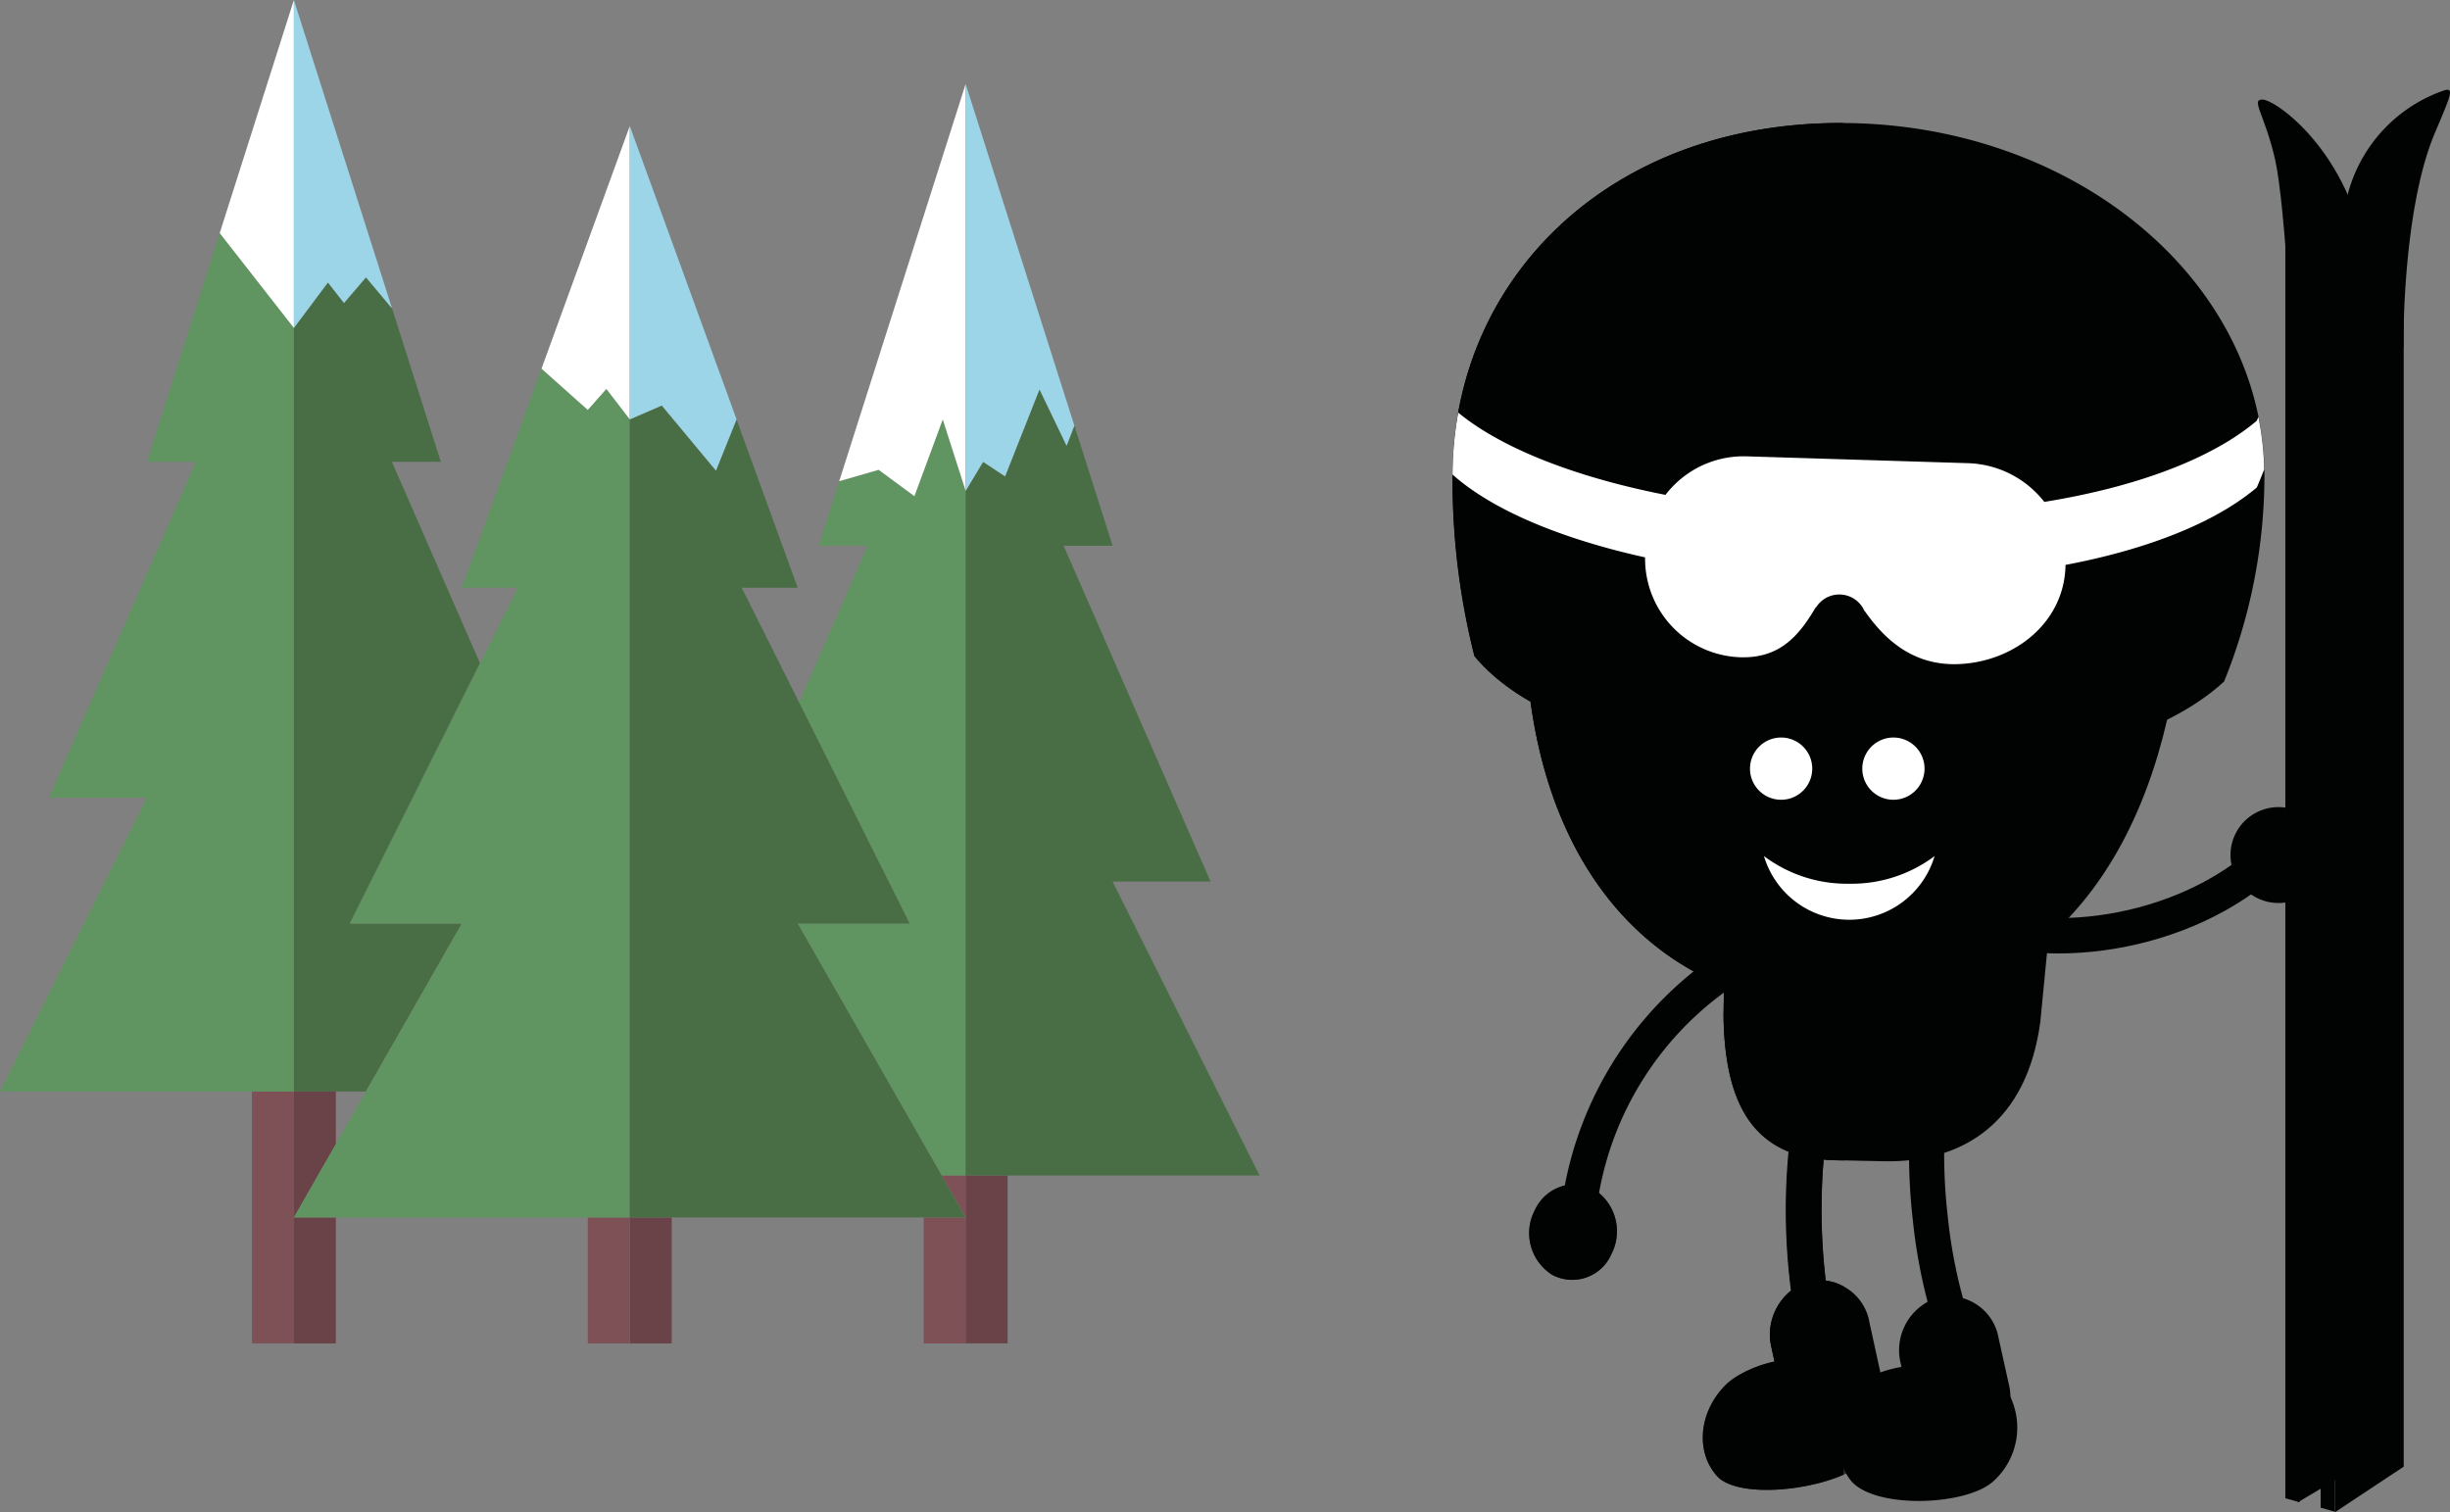 <svg xmlns="http://www.w3.org/2000/svg" xmlns:xlink="http://www.w3.org/1999/xlink" x="0px" y="0px" width="191.168px" height="118.008px" viewBox="0 0 191.168 118.008"><rect x="0" y="0" width="191.168" height="118.008" fill="#808080" stroke="none"/><defs><path id="a" d="M113.335 7.001h77.83v111.007h-77.83z"/></defs><clipPath id="b"><use xlink:href="#a" style="overflow:visible"/></clipPath><path style="clip-path:url(#b);fill:#010202" d="M169.903 51.775c-2.256 16.077-11 26.972-25.637 26.972s-24-10.444-25.148-26.972c-1.423-20.421 11.864-39.512 26.505-39.512 14.641 0 27.483 16.683 24.28 39.512"/><path style="clip-path:url(#b);fill:#010202" d="M173.536 53.194a42.94 42.94 0 0 0 3.154-16.047c-.001-15.213-14.804-27.548-33.064-27.548s-30.289 12.335-30.289 27.548a56.036 56.036 0 0 0 1.706 14.052c4.386 5.406 16.763 9.3 31.354 9.3 12.733 0 22.43-2.964 27.139-7.313"/><path style="clip-path:url(#b);fill:#010202" d="M159.204 79.726c-1.035 7.749-5.9 11.028-12.241 10.891l-3.821-.08c-6.334-.133-8.56-4.378-8.658-11.24l.572-38.231c.573-6.285 5.924-11.048 12.233-10.89l3.825.08c6.334.136 12.191 5.3 11.767 11.456l-3.677 38.014z"/><path style="clip-path:url(#b);fill:#2b2e35" d="M133.953 115.165c1.763 2 9.121 1.035 11.4-1s2.684-5.311.925-7.309-9.125-1.035-11.396 1c-2.271 2.035-2.688 5.311-.929 7.309"/><path style="clip-path:url(#b);fill:#010202" d="M145.867 103.183a3.93 3.93 0 0 0-4.727-3.173 4.306 4.306 0 0 0-2.915 5.152l.788 3.613a3.924 3.924 0 0 0 4.727 3.173 4.3 4.3 0 0 0 2.916-5.149l-.789-3.616z"/><path style="clip-path:url(#b);fill:#010202" d="M144.363 115.467c1.725 2.286 8.89 2.077 11.1.186a5.628 5.628 0 0 0 .864-7.559c-1.728-2.286-8.893-2.077-11.096-.186a5.625 5.625 0 0 0-.868 7.559"/><path style="clip-path:url(#b);fill:#010202" d="M155.944 104.406a3.926 3.926 0 0 0-4.735-3.158 4.313 4.313 0 0 0-2.9 5.159l.8 3.613a3.925 3.925 0 0 0 4.735 3.154 4.308 4.308 0 0 0 2.9-5.155l-.8-3.613z"/><path style="clip-path:url(#b);fill:none;stroke:#010202;stroke-width:2.74" d="M142.687 107.867c-3.215-10.459-2.331-23.772 1.976-29.765m9.071 28.966a40.836 40.836 0 0 1-3.123-12.053c-.742-6.476-.028-13.353 2.247-17.9"/><path style="clip-path:url(#b);fill:none;stroke:#010202;stroke-width:2.76" d="M176.964 66.961c-6.407 5.978-17.67 7.851-25.183 4.189"/><path style="clip-path:url(#b);fill:#010202" d="M178.917 70.291a3.742 3.742 0 1 0-4.7-2.431v.001a3.745 3.745 0 0 0 4.7 2.43"/><path style="clip-path:url(#b);fill:none;stroke:#2b2e35;stroke-width:.723" d="M123.134 95.407c.44-8.746 6.664-18.06 13.916-20.831"/><path style="clip-path:url(#b);fill:#2b2e35" d="M119.743 94.46a3.852 3.852 0 0 0 1.373 5.023 3.33 3.33 0 0 0 4.627-1.638 3.849 3.849 0 0 0-1.371-5.023 3.334 3.334 0 0 0-4.629 1.638"/><path style="fill:#010202" d="M179.291 26.225v91.007l6.789-4.033V22.192l-6.789 4.033z"/><defs><path id="c" d="M113.335 7.001h77.83v111.007h-77.83z"/></defs><clipPath id="d"><use xlink:href="#c" style="overflow:visible"/></clipPath><path style="clip-path:url(#d);fill:#010202" d="M176.562 7.771c1.16.061 7.957 4.875 8.4 15.22.212 4.879.652 8.658.652 8.658l-6.682-2.94s-.607-12.673-1.4-16.21-1.967-4.78-.97-4.728"/><path style="fill:#010202" d="M182.188 22.421v95.586l5.368-3.556V18.683l-5.368 3.738z"/><defs><path id="e" d="M113.335 7.001h77.83v111.007h-77.83z"/></defs><clipPath id="f"><use xlink:href="#e" style="overflow:visible"/></clipPath><path style="clip-path:url(#f);fill:#010202" d="M190.735 7.045a11.715 11.715 0 0 0-7.919 10.633c-.182 4.924-.6 8.537-.6 8.537l5.319.91s-.132-10.611 2.442-16.722c1.228-2.907 1.551-3.589.758-3.358"/><path style="fill:#010202" d="M181.075 117.65l1.107.315V14.806l-1.107-.312V117.65zM178.319 116.92l1.107.3V18.847l-1.107-.307v98.38z"/><defs><path id="g" d="M113.335 7.001h77.83v111.007h-77.83z"/></defs><clipPath id="h"><use xlink:href="#g" style="overflow:visible"/></clipPath><path style="clip-path:url(#h);fill:#010202" d="M143.844 100.389a3.732 3.732 0 0 0-1.38-.462 46.789 46.789 0 0 1-.167-9.443c.277.027.55.049.845.057l.7.011V9.606c-.072 0-.144-.008-.216-.008-16.231 0-27.531 9.75-29.843 22.601v.008a27.848 27.848 0 0 0-.436 4.7v.239a55.836 55.836 0 0 0 1.71 14.056 15.757 15.757 0 0 0 4.366 3.546c1.342 9.86 5.827 17.229 12.73 21.054a28.15 28.15 0 0 0-10.054 16.705 3.573 3.573 0 0 0-2.35 1.952 3.842 3.842 0 0 0 1.369 5.024 3.33 3.33 0 0 0 4.624-1.635 3.9 3.9 0 0 0-.974-4.754 24.781 24.781 0 0 1 9.742-15.637l-.027 1.843c.076 5.356 1.459 9.106 5.072 10.561a48.93 48.93 0 0 0 .19 10.846 4.462 4.462 0 0 0-1.52 4.45l.235 1.092a8.788 8.788 0 0 0-3.577 1.608c-2.271 2.043-2.688 5.315-.925 7.309 1.471 1.668 6.827 1.27 9.887-.091l-.001-14.686z"/><path style="clip-path:url(#h);fill:#fff" d="M141.652 47.487a2.136 2.136 0 0 1 3.833.208l.019-.008c1.38 1.964 3.594 4.322 7.411 4.132 4.329-.216 8.112-3.264 8.249-7.593a7.847 7.847 0 0 0-7.6-8.082l-17.299-.534a7.678 7.678 0 0 0-7.892 7.597 7.69 7.69 0 0 0 7.407 8.082c2.993.091 4.534-1.539 5.933-3.965l-.061.163z"/><path style="clip-path:url(#h);fill:#fff" d="M113.782 32.197a27.778 27.778 0 0 0-.444 4.833c5.47 4.89 18.264 8.321 33.185 8.321 13.874 0 24.44-2.964 29.572-7.313.2-.462.39-.936.576-1.406a22.865 22.865 0 0 0-.455-4.1c-.042.1-.08.2-.121.3-5.133 4.344-15.7 7.313-29.572 7.313-14.534-.002-27.048-3.259-32.741-7.948M141.405 59.979a2.428 2.428 0 1 1-2.43-2.426h.004a2.427 2.427 0 0 1 2.426 2.426M150.167 59.979a2.428 2.428 0 1 1-4.856.004 2.428 2.428 0 0 1 4.856-.004M144.294 68.961a10.767 10.767 0 0 1-6.656-2.157 6.95 6.95 0 0 0 6.656 4.969 6.946 6.946 0 0 0 6.657-4.969 10.77 10.77 0 0 1-6.657 2.157"/><path style="fill:#7d5156" d="M19.657 85.175v19.656h3.275V85.175h-3.275zm3.275 9.83z"/><path style="fill:#6a4348" d="M22.931 104.835h3.275v-9.83h-3.275v9.83zM22.933 85.175v9.83l3.275-5.73v-4.1h-3.275z"/><path style="fill:#609460" d="M22.932 81.899v-56.31l-5.787-7.4-5.677 17.847h3.818L3.821 62.243h7.647L0 85.179h22.932v-3.28z"/><path style="fill:#496d45" d="M22.932 85.175h5.616l7.49-13.106h-8.74l10.157-20.31-6.878-15.723h3.821L30.59 24.067l-2.034-2.424-1.715 2-1.254-1.6-2.655 3.549v59.583z"/><path style="fill:#7d5156" d="M72.074 104.835h3.275v-9.83h-3.275v9.83zM73.477 91.727l1.87 3.275v-3.275h-1.87z"/><path style="fill:#6a4348" d="M75.349 91.727v13.106h3.275V91.727h-3.275z"/><path style="fill:#609460" d="M62.244 72.071l11.231 19.656h1.875V38.31l-1.787-5.581-2.219 5.989-2.784-2.051-3.078.889-1.598 5.033h3.82l-5.351 12.229 8.627 17.253h-8.736z"/><path style="fill:#496d45" d="M86.814 68.796h7.645L82.993 42.589h3.821l-2.982-9.377-.608 1.572-2.114-4.4-2.688 6.791-1.711-1.137-1.363 2.269v53.421h22.934L86.814 68.796z"/><path style="fill:#7d5156" d="M45.863 104.835h3.275v-9.83h-3.275v9.83z"/><path style="fill:#6a4348" d="M49.142 104.835h3.275v-9.83h-3.275v9.83z"/><path style="fill:#609460" d="M49.14 88.452V32.729l-1.828-2.378-1.447 1.64-3.611-3.221-6.22 17.094h4.37l-2.948 5.9-10.157 20.307h8.735l-7.485 13.106-2.34 4.093-3.276 5.731H49.14v-6.549z"/><path style="fill:#496d45" d="M73.476 91.728L62.242 72.07h8.736l-8.624-17.252-4.479-8.954h4.367l-4.774-13.135-1.606 4-4.227-5.083-2.5 1.086v62.271h26.207l-1.866-3.275z"/><path style="fill:#fff" d="M22.931 0l-5.787 18.189 5.787 7.4V0zM45.864 31.99l1.45-1.64 1.828 2.378v-22.9l-6.889 18.941 3.611 3.221zM71.348 38.721l2.214-5.989 1.787 5.578V6.551l-9.868 31 3.078-.889 2.789 2.059z"/><path style="fill:#9dd5e8" d="M22.932 25.591l2.655-3.548 1.254 1.6 1.715-2 2.034 2.424L22.932.002v25.589zM49.14 32.728l2.5-1.086 4.227 5.083 1.606-4L49.14 9.826v22.902zM76.71 36.04l1.715 1.132 2.684-6.788 2.114 4.4.608-1.568-8.484-26.663v31.755l1.363-2.268z"/></svg>
